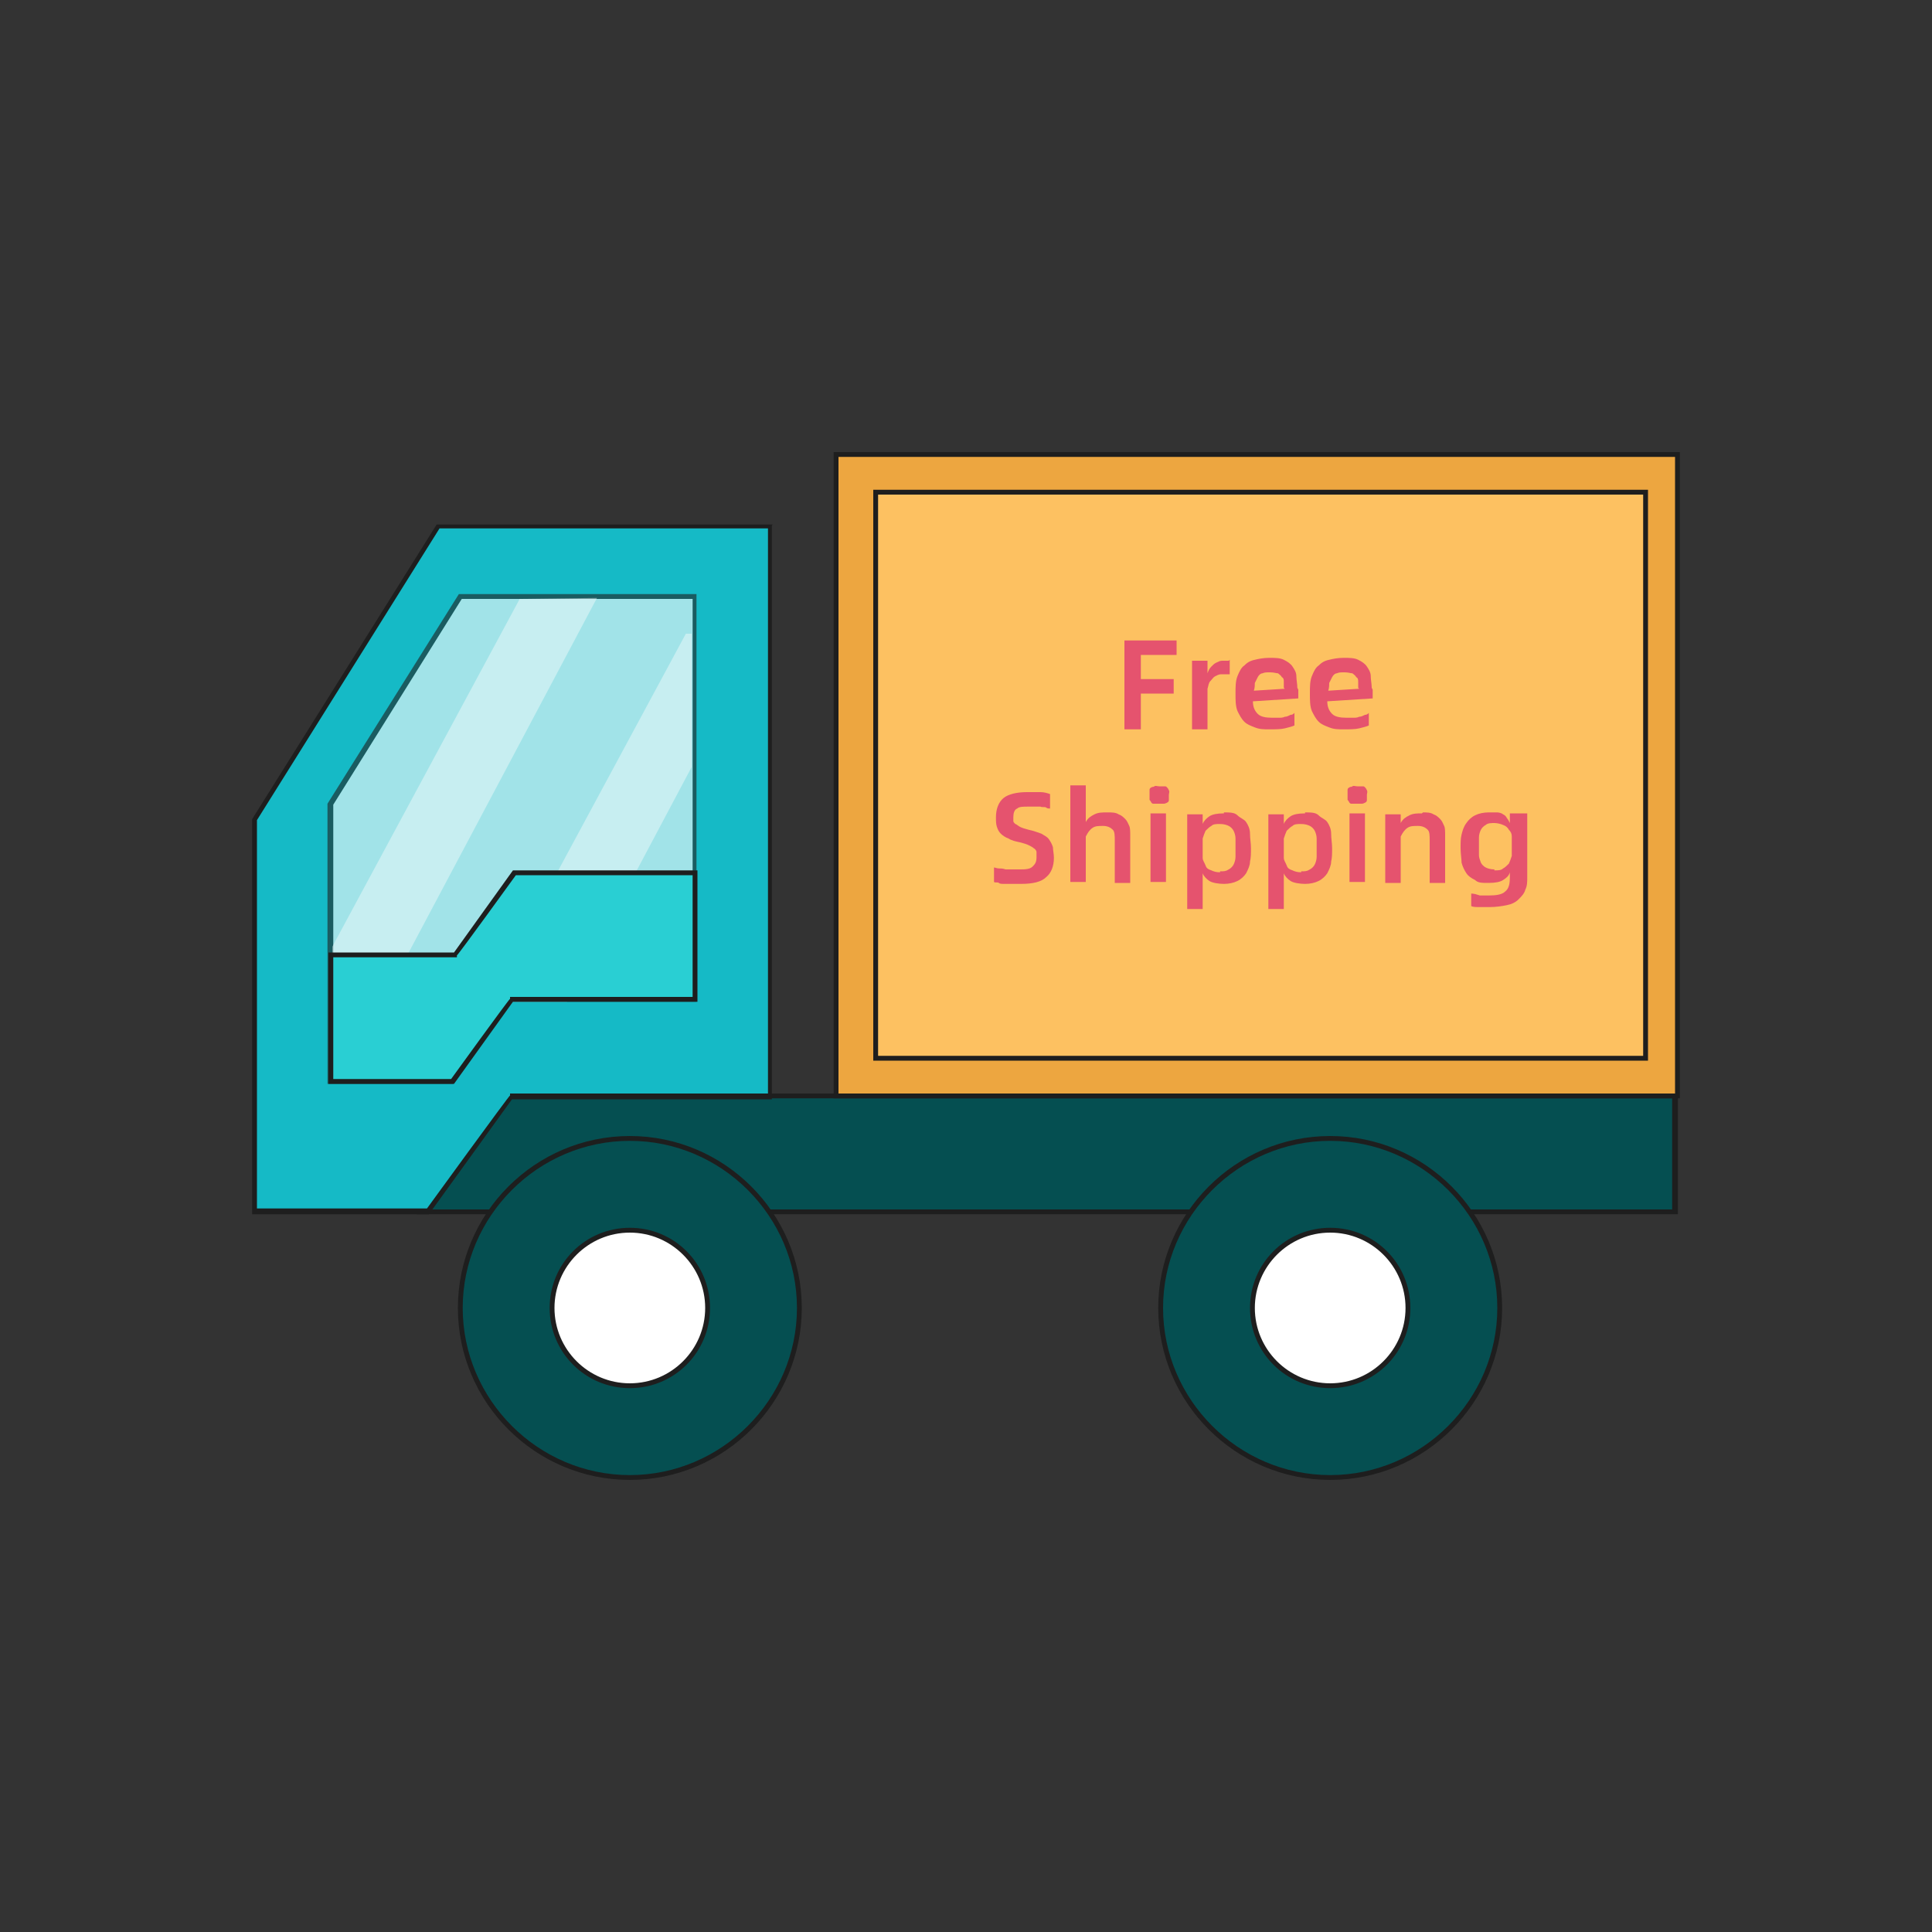 <svg viewBox="0 0 200 200" version="1.1" xmlns="http://www.w3.org/2000/svg" data-name="图层_1" id="_图层_1">
  
  <rect x="0" y="0" width="200" height="200" fill="#333333" stroke="none"/>
  
  <defs>
    <style>
      .st0 {
        opacity: .6;
      }

      .st1 {
        fill: #fff;
      }

      .st2 {
        fill: #1e1e1e;
      }

      .st3 {
        opacity: .4;
      }

      .st4 {
        fill: #e5536e;
      }

      .st5 {
        fill: #fdc161;
      }

      .st6 {
        fill: #054f51;
      }

      .st7 {
        fill: #eda640;
      }

      .st8 {
        fill: #15bac6;
      }

      .st9 {
        fill: #29cfd3;
      }
    </style>
  </defs>
  <g>
    <rect height="12" width="130.1" y="113.5" x="43.3" class="st6"></rect>
    <path d="M173.1,113.7v11.5H43.6v-11.5h129.6M173.6,113.2H43.1v12.5h130.6v-12.5h0Z" class="st2"></path>
  </g>
  <g>
    <polygon points="26.3 125.5 26.3 84.9 45.3 54.6 79.7 54.6 79.7 113.5 52.9 113.5 44.3 125.5 26.3 125.5" class="st8"></polygon>
    <path d="M79.5,54.8v58.4h-26.7v.2c-.1,0-8.6,11.7-8.6,11.7h-17.6v-40.2l18.9-30.2h34M80,54.3h-34.8l-19.1,30.5v40.9h18.3l8.6-11.9h26.9v-59.4h0Z" class="st2"></path>
  </g>
  <g class="st0">
    <polygon points="34.1 111.9 34.1 83.2 47.6 61.7 71.9 61.7 71.9 103.5 52.9 103.5 46.8 111.9 34.1 111.9" class="st1"></polygon>
    <path d="M71.7,62v41.2h-18.9v.2c-.1,0-6.1,8.3-6.1,8.3h-12.2v-28.4l13.3-21.3h23.9M72.2,61.5h-24.7l-13.6,21.7v29h13l6.1-8.5h19.1v-42.2h0Z" class="st2"></path>
  </g>
  <g class="st3">
    <polygon points="34.4 98 34.4 105.8 37 108.6 61.8 61.9 53.8 62 34.4 98" class="st1"></polygon>
  </g>
  <g class="st3">
    <polygon points="52.5 103.7 58.7 103.7 71.6 79.4 71.6 65.6 71 65.6 50.3 104 50.3 106.7 52.5 103.7" class="st1"></polygon>
  </g>
  <g>
    <polygon points="34.1 111.9 34.1 98.8 47 98.8 53.2 90.3 71.9 90.3 71.9 103.5 52.9 103.5 46.8 111.9 34.1 111.9" class="st9"></polygon>
    <path d="M71.7,90.6v12.6h-18.9v.2c-.1,0-6.1,8.3-6.1,8.3h-12.2v-12.6h12.8v-.2c.1,0,6.1-8.3,6.1-8.3h18.4M72.2,90.1h-19.1l-6.1,8.5h-13v13.6h13l6.1-8.5h19.1v-13.6h0Z" class="st2"></path>
  </g>
  <g>
    <g>
      <path d="M65.2,152.9c-9.7,0-17.5-7.9-17.5-17.5s7.9-17.5,17.5-17.5,17.5,7.9,17.5,17.5-7.9,17.5-17.5,17.5Z" class="st6"></path>
      <path d="M65.2,118.1c9.5,0,17.3,7.8,17.3,17.3s-7.8,17.3-17.3,17.3-17.3-7.8-17.3-17.3,7.8-17.3,17.3-17.3M65.2,117.6c-9.8,0-17.8,8-17.8,17.8s8,17.8,17.8,17.8,17.8-8,17.8-17.8-8-17.8-17.8-17.8h0Z" class="st2"></path>
    </g>
    <g>
      <path d="M65.2,143.5c-4.4,0-8.1-3.6-8.1-8.1s3.6-8.1,8.1-8.1,8.1,3.6,8.1,8.1-3.6,8.1-8.1,8.1Z" class="st1"></path>
      <path d="M65.2,127.6c4.3,0,7.8,3.5,7.8,7.8s-3.5,7.8-7.8,7.8-7.8-3.5-7.8-7.8,3.5-7.8,7.8-7.8M65.2,127.1c-4.6,0-8.3,3.7-8.3,8.3s3.7,8.3,8.3,8.3,8.3-3.7,8.3-8.3-3.7-8.3-8.3-8.3h0Z" class="st2"></path>
    </g>
    <g>
      <path d="M137.7,152.9c-9.7,0-17.5-7.9-17.5-17.5s7.9-17.5,17.5-17.5,17.5,7.9,17.5,17.5-7.9,17.5-17.5,17.5Z" class="st6"></path>
      <path d="M137.7,118.1c9.5,0,17.3,7.8,17.3,17.3s-7.8,17.3-17.3,17.3-17.3-7.8-17.3-17.3,7.8-17.3,17.3-17.3M137.7,117.6c-9.8,0-17.8,8-17.8,17.8s8,17.8,17.8,17.8,17.8-8,17.8-17.8-8-17.8-17.8-17.8h0Z" class="st2"></path>
    </g>
    <g>
      <path d="M137.7,143.5c-4.4,0-8.1-3.6-8.1-8.1s3.6-8.1,8.1-8.1,8.1,3.6,8.1,8.1-3.6,8.1-8.1,8.1Z" class="st1"></path>
      <path d="M137.7,127.6c4.3,0,7.8,3.5,7.8,7.8s-3.5,7.8-7.8,7.8-7.8-3.5-7.8-7.8,3.5-7.8,7.8-7.8M137.7,127.1c-4.6,0-8.3,3.7-8.3,8.3s3.7,8.3,8.3,8.3,8.3-3.7,8.3-8.3-3.7-8.3-8.3-8.3h0Z" class="st2"></path>
    </g>
  </g>
  <g>
    <rect height="66.4" width="87.1" y="47.1" x="86.6" class="st7"></rect>
    <path d="M173.4,47.3v65.9h-86.6V47.3h86.6M173.9,46.8h-87.6v66.9h87.6V46.8h0Z" class="st2"></path>
  </g>
  <g>
    <rect height="58.6" width="79.7" y="50.9" x="90.7" class="st5"></rect>
    <path d="M170.1,51.2v58.1h-79.2v-58.1h79.2M170.6,50.7h-80.2v59.1h80.2v-59.1h0Z" class="st2"></path>
  </g>
  <g>
    <path d="M118.1,67.9v2.4h3.4v1.5h-3.4v3.7h-1.7v-9.2h5.4v1.5h-3.7Z" class="st4"></path>
    <path d="M127.3,68.3v1.5h-.2c-.2,0-.5,0-.7,0-.2,0-.4.1-.6.2-.2.1-.3.3-.5.5s-.2.5-.3.8v4.2h-1.6v-7.1h1.6v1.3c.1-.3.2-.5.4-.7s.3-.3.5-.4c.2-.1.4-.2.6-.2.2,0,.4,0,.6,0h.1Z" class="st4"></path>
    <path d="M134.4,71.4c0,.2,0,.3,0,.5,0,.2,0,.3,0,.4l-4.7.3c0,.6.2,1,.5,1.3s.8.4,1.5.4.4,0,.7,0c.2,0,.4,0,.6-.1.2,0,.4-.1.6-.2.2,0,.3-.1.4-.2v1.3c-.2.1-.6.2-1,.3s-1,.1-1.6.1-1,0-1.5-.2-.8-.3-1.1-.6c-.3-.3-.5-.7-.7-1.1-.2-.5-.2-1.1-.2-1.8s0-1.3.2-1.8c.2-.5.4-.9.7-1.1.3-.3.6-.5,1.1-.6.4-.1.9-.2,1.5-.2s1.1,0,1.5.2c.4.2.7.4.9.7.2.3.4.6.4,1,0,.4.1.8.1,1.2ZM132.9,71.2c0-.2,0-.4,0-.6,0-.2,0-.4-.2-.5-.1-.2-.3-.3-.4-.4-.2,0-.4-.1-.8-.1s-.6,0-.8.1c-.2,0-.4.2-.5.4-.1.2-.2.4-.3.6,0,.2,0,.5-.1.8l3.2-.2Z" class="st4"></path>
    <path d="M142.1,71.4c0,.2,0,.3,0,.5,0,.2,0,.3,0,.4l-4.7.3c0,.6.2,1,.5,1.3s.8.4,1.5.4.4,0,.7,0c.2,0,.4,0,.6-.1.2,0,.4-.1.6-.2.2,0,.3-.1.4-.2v1.3c-.2.1-.6.2-1,.3s-1,.1-1.6.1-1,0-1.5-.2-.8-.3-1.1-.6c-.3-.3-.5-.7-.7-1.1-.2-.5-.2-1.1-.2-1.8s0-1.3.2-1.8c.2-.5.4-.9.7-1.1.3-.3.6-.5,1.1-.6.4-.1.9-.2,1.5-.2s1.1,0,1.5.2c.4.2.7.4.9.7.2.3.4.6.4,1,0,.4.1.8.1,1.2ZM140.6,71.2c0-.2,0-.4,0-.6,0-.2,0-.4-.2-.5-.1-.2-.3-.3-.4-.4-.2,0-.4-.1-.8-.1s-.6,0-.8.1c-.2,0-.4.2-.5.4-.1.2-.2.4-.3.6,0,.2,0,.5-.1.8l3.2-.2Z" class="st4"></path>
    <path d="M105.6,91.5c-.3,0-.5,0-.8,0-.3,0-.5,0-.8,0s-.5,0-.6-.1-.4,0-.5-.1v-1.5c.1,0,.3.1.5.1.2,0,.4,0,.7.1.2,0,.5,0,.7,0,.3,0,.5,0,.7,0,.6,0,1.1,0,1.4-.3s.4-.5.4-1,0-.4,0-.5c0-.1-.1-.3-.3-.4-.1-.1-.3-.2-.5-.3s-.5-.2-.9-.3c-.5-.1-.9-.2-1.2-.4-.3-.1-.6-.3-.8-.5s-.3-.4-.4-.7-.1-.6-.1-1c0-.9.3-1.6.8-2,.5-.4,1.4-.6,2.4-.6s.9,0,1.4,0c.4,0,.7.1,1,.2v1.5c-.1,0-.3,0-.4-.1s-.4,0-.6-.1c-.2,0-.4,0-.6,0s-.4,0-.6,0c-.6,0-1,0-1.2.2-.3.1-.4.5-.4.9s0,.3,0,.4c0,.1.1.2.2.3.1,0,.3.2.5.3s.5.2.9.3c.5.1,1,.3,1.3.4.3.2.6.3.8.6s.3.5.4.8c0,.3.1.7.1,1.1,0,.9-.3,1.6-.8,2-.5.5-1.4.7-2.6.7Z" class="st4"></path>
    <path d="M114.7,84.1c.4,0,.8,0,1.1.2.3.1.5.3.7.5s.3.5.4.7.1.6.1,1v4.9h-1.6v-4.4c0-.5,0-.9-.2-1.1s-.5-.4-1-.4-.8,0-1.1.2c-.3.2-.5.5-.7.9v4.7h-1.6v-10h1.6v3.8c.2-.4.5-.6.9-.8.4-.2.8-.2,1.3-.2Z" class="st4"></path>
    <path d="M120,83.2c-.2,0-.3,0-.5,0s-.2,0-.3-.1c0,0-.1-.2-.2-.3,0-.1,0-.3,0-.5s0-.4,0-.5c0-.1,0-.2.2-.3s.2,0,.3-.1.3,0,.5,0,.3,0,.5,0,.2,0,.3.1.1.1.2.3,0,.3,0,.5,0,.4,0,.5,0,.2-.2.3c0,0-.2.1-.3.1s-.3,0-.5,0ZM119.1,84.2h1.6v7.1h-1.6v-7.1Z" class="st4"></path>
    <path d="M126.7,84.1c.6,0,1.1,0,1.4.3s.7.4.9.7c.2.3.4.7.4,1.2s.1,1,.1,1.5,0,1-.1,1.4c0,.4-.2.8-.4,1.2-.2.3-.5.6-.9.8s-.9.3-1.4.3-1.2-.1-1.5-.3c-.3-.2-.6-.5-.7-.8v3.7h-1.6v-9.8h1.6v1c.1-.3.4-.6.7-.8s.8-.3,1.5-.3ZM126.3,90.2c.4,0,.6,0,.9-.2.2-.1.4-.3.5-.5.1-.2.2-.5.2-.8s0-.6,0-.9,0-.7,0-1-.1-.6-.2-.8c-.1-.2-.3-.4-.5-.5s-.5-.2-.9-.2-.7,0-.9.2c-.2.1-.4.3-.6.5-.1.2-.2.5-.3.8,0,.3,0,.6,0,1s0,.7,0,1,.2.5.3.8.3.4.6.5c.2.1.5.2.9.2Z" class="st4"></path>
    <path d="M135.1,84.1c.6,0,1.1,0,1.4.3s.7.4.9.7c.2.3.4.7.4,1.2s.1,1,.1,1.5,0,1-.1,1.4c0,.4-.2.8-.4,1.2-.2.3-.5.6-.9.8s-.9.3-1.4.3-1.2-.1-1.5-.3c-.3-.2-.6-.5-.7-.8v3.7h-1.6v-9.8h1.6v1c.1-.3.4-.6.7-.8s.8-.3,1.5-.3ZM134.7,90.2c.4,0,.6,0,.9-.2.2-.1.4-.3.5-.5.1-.2.2-.5.2-.8s0-.6,0-.9,0-.7,0-1-.1-.6-.2-.8c-.1-.2-.3-.4-.5-.5s-.5-.2-.9-.2-.7,0-.9.2c-.2.1-.4.3-.6.5-.1.2-.2.5-.3.8,0,.3,0,.6,0,1s0,.7,0,1,.2.5.3.8.3.4.6.5c.2.1.5.2.9.2Z" class="st4"></path>
    <path d="M140.5,83.2c-.2,0-.3,0-.5,0s-.2,0-.3-.1c0,0-.1-.2-.2-.3,0-.1,0-.3,0-.5s0-.4,0-.5c0-.1,0-.2.2-.3s.2,0,.3-.1.3,0,.5,0,.3,0,.5,0,.2,0,.3.1.1.1.2.3,0,.3,0,.5,0,.4,0,.5,0,.2-.2.3c0,0-.2.1-.3.1s-.3,0-.5,0ZM139.7,84.2h1.6v7.1h-1.6v-7.1Z" class="st4"></path>
    <path d="M147.3,84.1c.4,0,.8,0,1.1.2.3.1.5.3.7.5s.3.5.4.7.1.6.1,1v4.9h-1.6v-4.4c0-.5,0-.9-.2-1.1s-.5-.4-1-.4-.8,0-1.1.2c-.3.2-.5.5-.7.9v4.8h-1.6v-7.1h1.6v.9c.2-.4.5-.6.9-.8.4-.2.8-.2,1.3-.2Z" class="st4"></path>
    <path d="M158.1,84.2v6.6c0,.5,0,.9-.2,1.3-.1.4-.4.7-.7,1-.3.3-.7.5-1.2.6-.5.1-1.1.2-1.8.2s-.7,0-1,0c-.4,0-.7,0-.9-.1v-1.3c.3,0,.6.1.9.2.3,0,.6,0,.9,0,.8,0,1.4-.1,1.7-.4.4-.3.5-.8.5-1.5v-.5c-.1.4-.4.6-.7.8-.3.2-.8.3-1.5.3s-1.1,0-1.4-.3c-.4-.2-.7-.4-.9-.7-.2-.3-.4-.7-.5-1.1,0-.4-.1-.9-.1-1.5s0-1,.1-1.4.2-.8.5-1.2c.2-.3.5-.6.9-.8.4-.2.9-.3,1.4-.3s.6,0,.9,0c.2,0,.5.1.6.2.2.1.3.2.4.4.1.1.2.3.3.5v-1h1.6ZM154.7,90.1c.4,0,.7,0,.9-.2.2-.1.4-.3.6-.5.1-.2.2-.5.3-.8,0-.3,0-.6,0-1s0-.7,0-1c0-.3-.1-.5-.3-.7-.1-.2-.3-.4-.6-.5-.2-.1-.6-.2-.9-.2s-.7,0-.9.2c-.2.1-.4.3-.5.5s-.2.5-.2.8c0,.3,0,.6,0,.9s0,.6,0,.9c0,.3.1.5.2.8.1.2.3.4.5.5s.5.2.9.2Z" class="st4"></path>
  </g>
</svg>